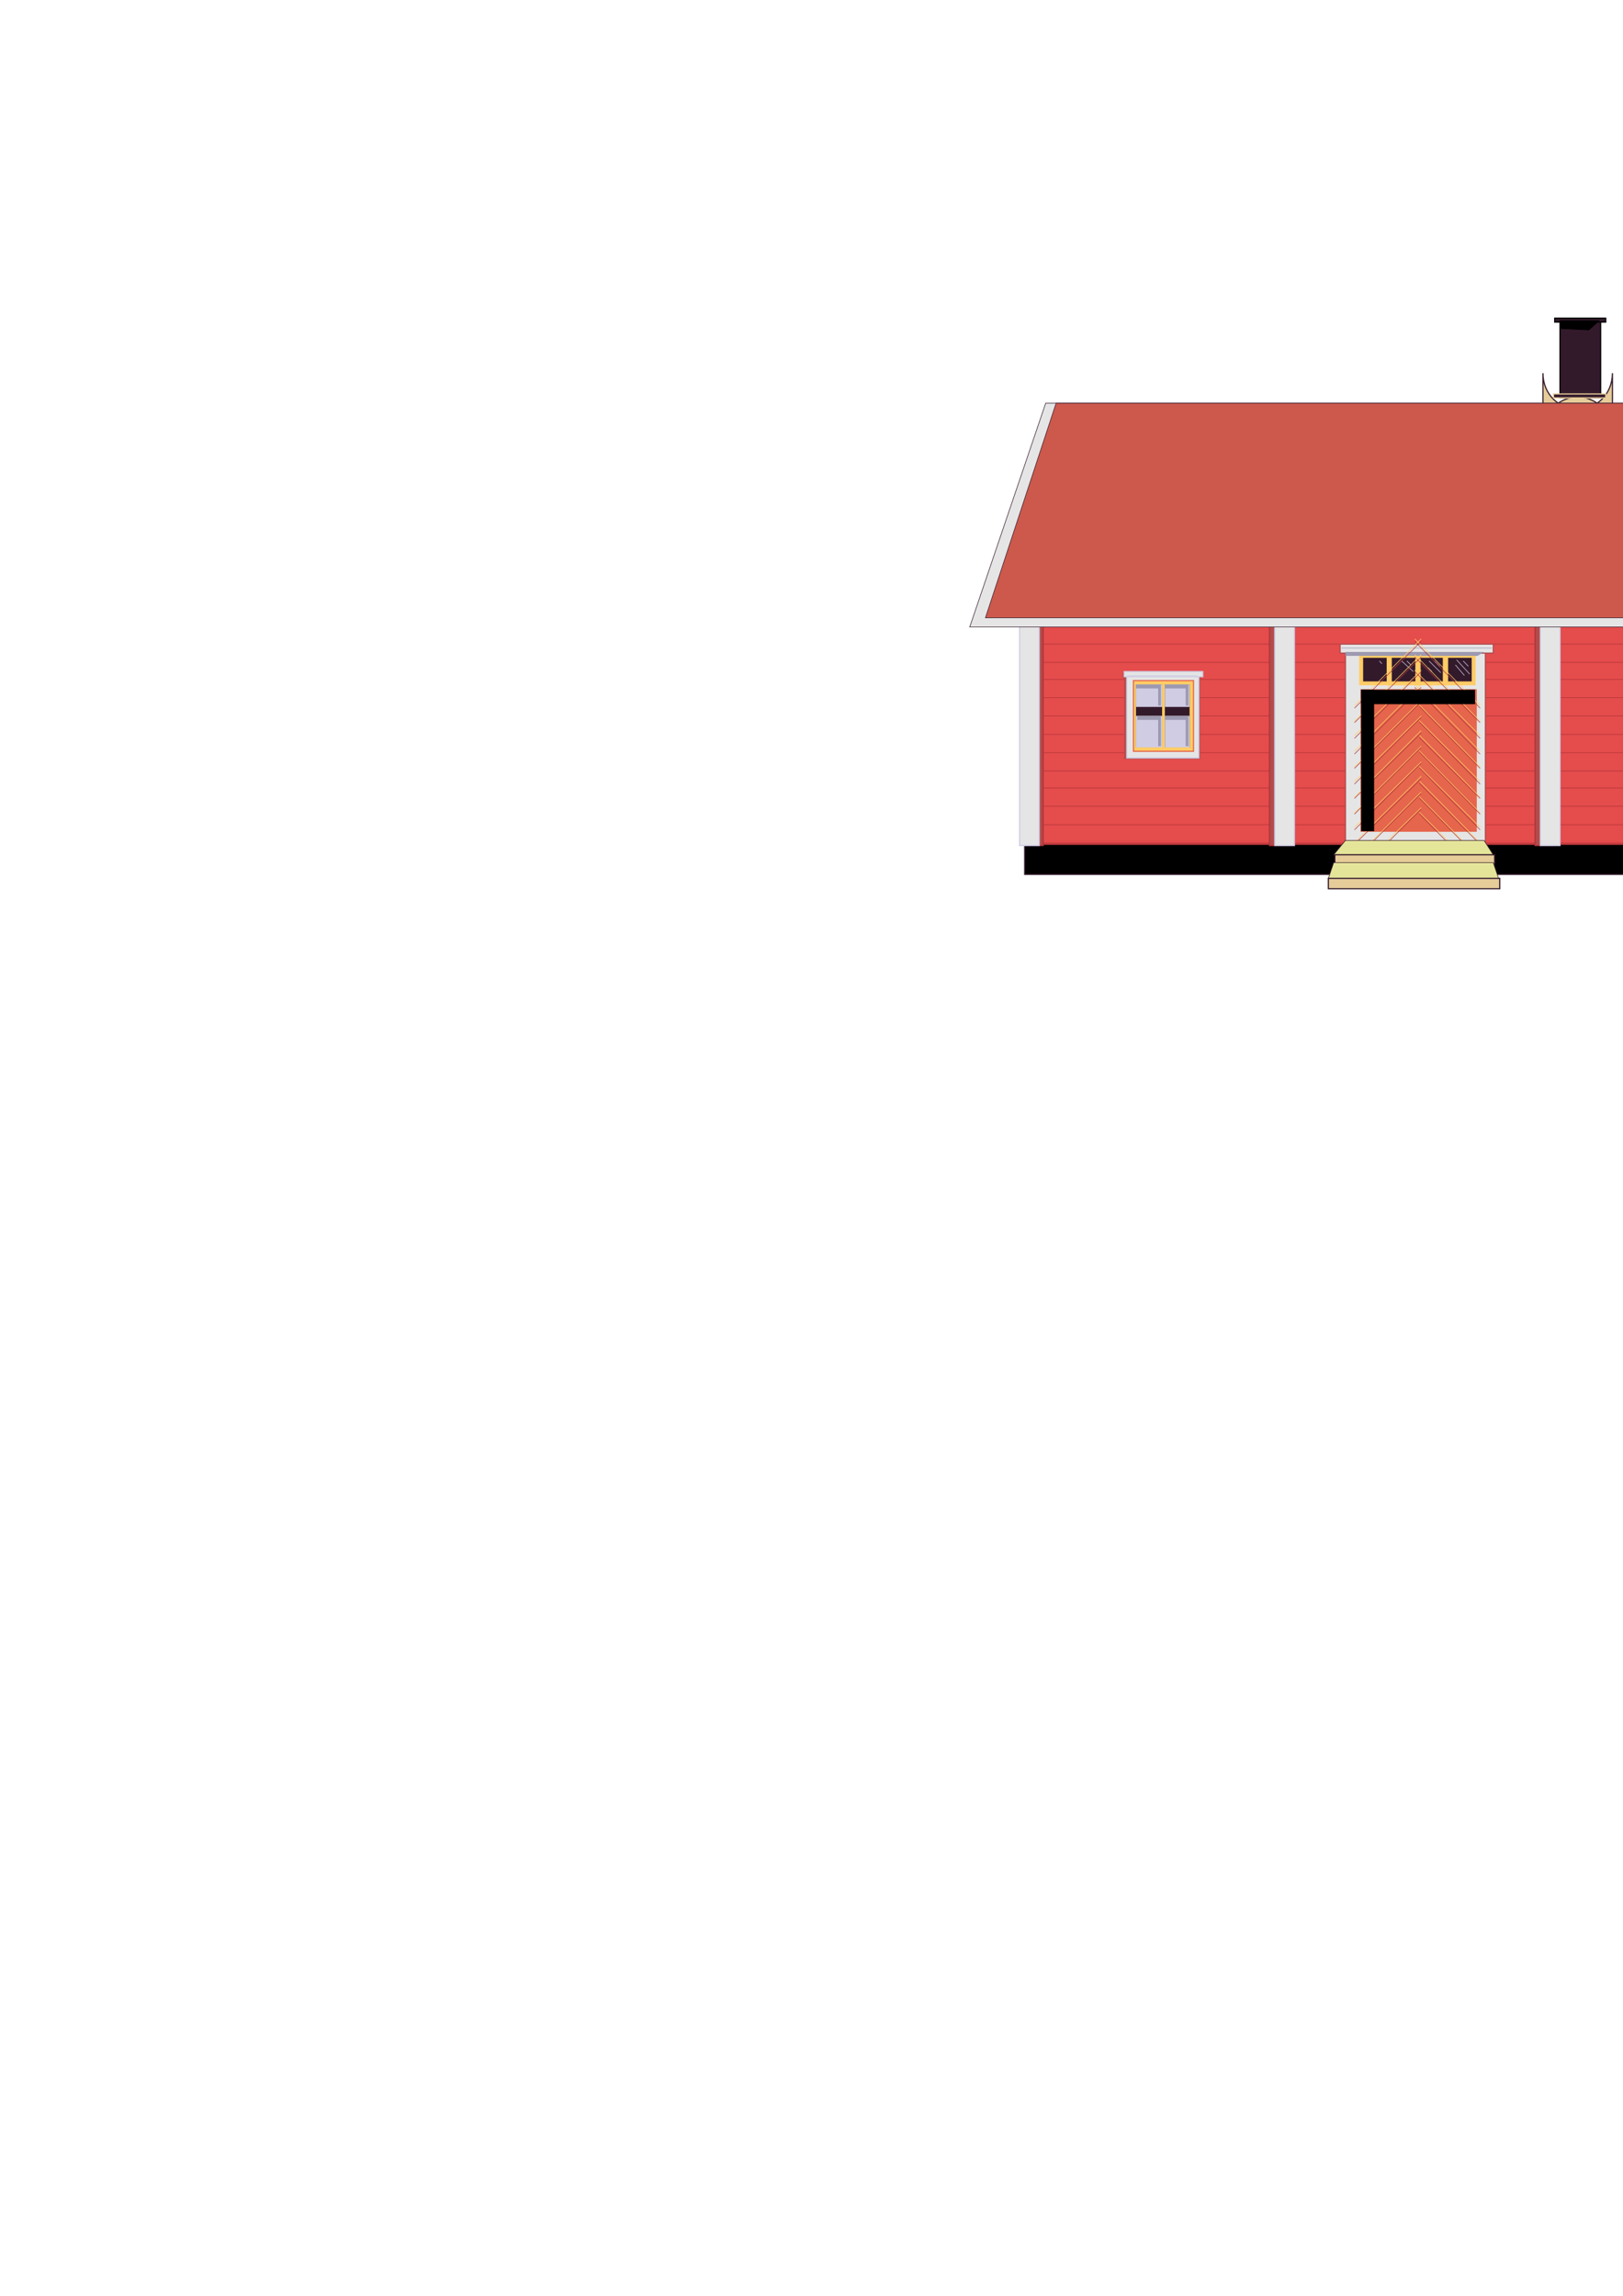 <?xml version="1.0" encoding="utf-8"?>
<!-- Created by UniConvertor 2.0rc4 (https://sk1project.net/) -->
<svg xmlns="http://www.w3.org/2000/svg" height="841.89pt" viewBox="0 0 595.276 841.89" width="595.276pt" version="1.1" xmlns:xlink="http://www.w3.org/1999/xlink" id="26930f30-f606-11ea-aaea-dcc15c148e23">

<g>
	<path style="stroke:#000000;stroke-width:0.432;stroke-miterlimit:10.433;fill:#331a2b;" d="M 572.174,145.905 L 572.174,117.609 587.078,117.609 587.078,145.905 572.174,145.905 Z" />
	<path style="stroke:#331a2b;stroke-width:0.432;stroke-miterlimit:10.433;fill:#e5cc99;" d="M 579.374,145.473 L 577.934,145.473 C 585.638,145.473 591.398,151.233 591.398,158.865 L 591.398,136.833 C 591.398,144.465 585.638,150.225 577.934,150.225 L 579.374,150.225 C 571.67,150.225 565.91,144.465 565.91,136.833 L 565.91,158.865 C 565.91,151.233 571.67,145.473 579.374,145.473 L 579.374,145.473 Z" />
	<path style="stroke:#e5cc99;stroke-width:0.432;stroke-miterlimit:10.433;fill:#331a2b;" d="M 569.798,145.905 L 569.798,144.465 588.95,144.465 588.95,145.905 569.798,145.905 Z" />
	<path style="stroke:#000000;stroke-width:0.432;stroke-miterlimit:10.433;fill:#331a2b;" d="M 570.23,118.113 L 570.23,116.673 588.95,116.673 588.95,118.113 570.23,118.113 Z" />
	<path style="fill:#000000;" d="M 586.574,117.609 L 586.574,117.609 572.174,117.609 572.174,120.489 582.758,120.993 586.574,117.609 Z" />
	<path style="stroke:#000000;stroke-width:0.216;stroke-miterlimit:10.433;fill:none;" d="M 586.574,117.609 L 572.174,117.609 572.174,120.489 582.758,120.993 586.574,117.609" />
	<path style="stroke:#331a2b;stroke-width:0.432;stroke-miterlimit:10.433;fill:#000000;" d="M 375.83,320.649 L 375.83,308.193 665.774,308.193 665.774,320.649 375.83,320.649 Z" />
	<path style="stroke:#b03338;stroke-width:0.432;stroke-miterlimit:10.433;fill:#e54c4c;" d="M 376.334,309.633 L 376.334,195.369 664.334,195.369 664.334,309.633 376.334,309.633 Z" />
	<path style="stroke:#b03338;stroke-width:0.216;stroke-miterlimit:10.433;fill:none;" d="M 663.83,196.305 L 378.278,196.305" />
	<path style="stroke:#b03338;stroke-width:0.216;stroke-miterlimit:10.433;fill:none;" d="M 663.83,203.073 L 378.278,203.073" />
	<path style="stroke:#b03338;stroke-width:0.216;stroke-miterlimit:10.433;fill:none;" d="M 663.83,209.769 L 378.278,209.769" />
	<path style="stroke:#b03338;stroke-width:0.216;stroke-miterlimit:10.433;fill:none;" d="M 663.83,216.033 L 378.278,216.033" />
	<path style="stroke:#b03338;stroke-width:0.216;stroke-miterlimit:10.433;fill:none;" d="M 663.83,222.729 L 378.278,222.729" />
	<path style="stroke:#b03338;stroke-width:0.216;stroke-miterlimit:10.433;fill:none;" d="M 663.83,229.425 L 378.278,229.425" />
	<path style="stroke:#b03338;stroke-width:0.216;stroke-miterlimit:10.433;fill:none;" d="M 663.83,236.193 L 378.278,236.193" />
	<path style="stroke:#b03338;stroke-width:0.216;stroke-miterlimit:10.433;fill:none;" d="M 663.83,242.889 L 378.278,242.889" />
	<path style="stroke:#b03338;stroke-width:0.216;stroke-miterlimit:10.433;fill:none;" d="M 663.83,249.153 L 378.278,249.153" />
	<path style="stroke:#b03338;stroke-width:0.216;stroke-miterlimit:10.433;fill:none;" d="M 663.83,255.849 L 378.278,255.849" />
	<path style="stroke:#b03338;stroke-width:0.216;stroke-miterlimit:10.433;fill:none;" d="M 663.83,262.545 L 378.278,262.545" />
	<path style="stroke:#b03338;stroke-width:0.216;stroke-miterlimit:10.433;fill:none;" d="M 663.83,269.313 L 378.278,269.313" />
	<path style="stroke:#b03338;stroke-width:0.216;stroke-miterlimit:10.433;fill:none;" d="M 663.83,276.009 L 378.278,276.009" />
	<path style="stroke:#b03338;stroke-width:0.216;stroke-miterlimit:10.433;fill:none;" d="M 663.83,282.705 L 378.278,282.705" />
	<path style="stroke:#b03338;stroke-width:0.216;stroke-miterlimit:10.433;fill:none;" d="M 663.83,288.969 L 378.278,288.969" />
	<path style="stroke:#b03338;stroke-width:0.216;stroke-miterlimit:10.433;fill:none;" d="M 663.83,295.665 L 378.278,295.665" />
	<path style="stroke:#b03338;stroke-width:0.216;stroke-miterlimit:10.433;fill:none;" d="M 663.83,302.433 L 378.278,302.433" />
	<path style="stroke:#b03338;stroke-width:0.216;stroke-miterlimit:10.433;fill:none;" d="M 663.83,309.129 L 378.278,309.129" />
	<path style="stroke:#b03338;stroke-width:0.432;stroke-miterlimit:10.433;fill:#b24c4c;" d="M 659.51,310.065 L 659.51,194.865 666.278,194.865 666.278,310.065 659.51,310.065 Z" />
	<path style="stroke:#cfcce4;stroke-width:0.432;stroke-miterlimit:10.433;fill:#e5e5e5;" d="M 660.95,310.065 L 660.95,194.865 668.15,194.865 668.15,310.065 660.95,310.065 Z" />
	<path style="stroke:#b03338;stroke-width:0.432;stroke-miterlimit:10.433;fill:#b24c4c;" d="M 375.83,310.065 L 375.83,194.865 382.598,194.865 382.598,310.065 375.83,310.065 Z" />
	<path style="stroke:#cfcce4;stroke-width:0.432;stroke-miterlimit:10.433;fill:#e5e5e5;" d="M 373.958,310.065 L 373.958,194.865 381.158,194.865 381.158,310.065 373.958,310.065 Z" />
	<path style="stroke:#b03338;stroke-width:0.432;stroke-miterlimit:10.433;fill:#b24c4c;" d="M 563.03,310.065 L 563.03,194.865 570.23,194.865 570.23,310.065 563.03,310.065 Z" />
	<path style="stroke:#cfcce4;stroke-width:0.432;stroke-miterlimit:10.433;fill:#e5e5e5;" d="M 564.974,310.065 L 564.974,194.865 572.174,194.865 572.174,310.065 564.974,310.065 Z" />
	<path style="stroke:#b03338;stroke-width:0.432;stroke-miterlimit:10.433;fill:#b24c4c;" d="M 465.614,310.065 L 465.614,194.865 472.814,194.865 472.814,310.065 465.614,310.065 Z" />
	<path style="stroke:#cfcce4;stroke-width:0.432;stroke-miterlimit:10.433;fill:#e5e5e5;" d="M 467.558,310.065 L 467.558,194.865 474.758,194.865 474.758,310.065 467.558,310.065 Z" />
	<path style="fill:#b24c4c;" d="M 411.83,248.649 L 411.83,246.705 440.63,246.705 440.63,248.649 411.83,248.649 Z" />
	<path style="fill:#b24c4c;" d="M 412.334,278.385 L 412.334,248.145 440.198,248.145 440.198,278.385 412.334,278.385 Z" />
	<path style="stroke:#cfcce4;stroke-width:0.432;stroke-miterlimit:10.433;fill:#e5e5e5;" d="M 413.27,277.953 L 413.27,247.713 439.694,247.713 439.694,277.953 413.27,277.953 Z" />
	<path style="stroke:#e5664c;stroke-width:0.432;stroke-miterlimit:10.433;fill:#ffcc66;" d="M 415.718,275.505 L 415.718,249.585 437.75,249.585 437.75,275.505 415.718,275.505 Z" />
	<path style="fill:#331a2b;" d="M 427.238,262.545 L 427.238,251.025 436.31,251.025 436.31,262.545 427.238,262.545 Z" />
	<path style="fill:#cfcce4;" d="M 427.238,259.233 L 427.238,251.025 436.31,251.025 436.31,259.233 427.238,259.233 Z" />
	<path style="fill:#9c99b1;" d="M 435.878,251.025 L 435.878,251.025 427.238,251.025 427.238,252.465 434.87,252.465 434.87,258.729 435.878,258.729 435.878,251.025 Z" />
	<path style="fill:#331a2b;" d="M 427.238,274.065 L 427.238,262.545 436.31,262.545 436.31,274.065 427.238,274.065 Z" />
	<path style="fill:#331a2b;" d="M 416.654,262.545 L 416.654,251.025 426.23,251.025 426.23,262.545 416.654,262.545 Z" />
	<path style="fill:#cfcce4;" d="M 416.654,259.233 L 416.654,251.025 426.23,251.025 426.23,259.233 416.654,259.233 Z" />
	<path style="fill:#9c99b1;" d="M 425.798,251.025 L 425.798,251.025 416.654,251.025 416.654,252.465 424.79,252.465 424.79,258.729 425.798,258.729 425.798,251.025 Z" />
	<path style="fill:#331a2b;" d="M 416.654,274.065 L 416.654,262.545 426.23,262.545 426.23,274.065 416.654,274.065 Z" />
	<path style="stroke:#cfcce4;stroke-width:0.432;stroke-miterlimit:10.433;fill:#e5e5e5;" d="M 412.334,248.145 L 412.334,246.273 441.134,246.273 441.134,248.145 412.334,248.145 Z" />
	<path style="stroke:#cfcce4;stroke-width:0.216;stroke-miterlimit:10.433;fill:none;" d="M 439.19,247.713 L 413.27,247.713" />
	<path style="fill:#cfcce4;" d="M 427.238,274.065 L 427.238,262.545 436.31,262.545 436.31,274.065 427.238,274.065 Z" />
	<path style="fill:#9c99b1;" d="M 435.878,262.545 L 435.878,262.545 427.238,262.545 427.238,263.985 434.87,263.985 434.87,273.633 435.878,273.633 435.878,262.545 Z" />
	<path style="fill:#cfcce4;" d="M 416.654,274.065 L 416.654,262.545 426.23,262.545 426.23,274.065 416.654,274.065 Z" />
	<path style="fill:#9c99b1;" d="M 425.798,262.545 L 425.798,262.545 417.158,262.545 417.158,263.985 424.79,263.985 424.79,273.633 425.798,273.633 425.798,262.545 Z" />
	<path style="stroke:#b24c4c;stroke-width:0.432;stroke-miterlimit:10.433;fill:#e5e5e5;" d="M 493.478,308.625 L 493.478,239.073 544.814,239.073 544.814,308.625 493.478,308.625 Z" />
	<path style="stroke:#9c99b1;stroke-width:0.432;stroke-miterlimit:10.433;fill:#9c99b1;" d="M 499.238,304.809 L 499.238,252.969 540.998,252.969 540.998,304.809 499.238,304.809 Z" />
	<path style="stroke:#b24c4c;stroke-width:0.432;stroke-miterlimit:10.433;fill:#e5e5e5;" d="M 491.534,239.505 L 491.534,236.193 547.694,236.193 547.694,239.505 491.534,239.505 Z" />
	<path style="stroke:#ffcc66;stroke-width:1.44;stroke-miterlimit:10.433;fill:#331a2b;" d="M 530.414,250.593 L 530.414,240.513 540.494,240.513 540.494,250.593 530.414,250.593 Z" />
	<path style="stroke:#ffcc66;stroke-width:1.44;stroke-miterlimit:10.433;fill:#331a2b;" d="M 520.334,250.593 L 520.334,240.513 529.91,240.513 529.91,250.593 520.334,250.593 Z" />
	<path style="stroke:#ffcc66;stroke-width:1.44;stroke-miterlimit:10.433;fill:#331a2b;" d="M 509.75,250.593 L 509.75,240.513 519.83,240.513 519.83,250.593 509.75,250.593 Z" />
	<path style="stroke:#ffcc66;stroke-width:1.44;stroke-miterlimit:10.433;fill:#331a2b;" d="M 499.238,250.593 L 499.238,240.513 509.318,240.513 509.318,250.593 499.238,250.593 Z" />
	<path style="stroke:#cfcce4;stroke-width:0.216;stroke-miterlimit:10.433;fill:none;" d="M 536.678,242.385 L 538.55,244.329" />
	<path style="stroke:#cfcce4;stroke-width:0.216;stroke-miterlimit:10.433;fill:none;" d="M 534.23,241.953 L 539.054,247.209" />
	<path style="stroke:#cfcce4;stroke-width:0.216;stroke-miterlimit:10.433;fill:none;" d="M 533.798,243.825 L 537.11,247.713" />
	<path style="stroke:#cfcce4;stroke-width:0.216;stroke-miterlimit:10.433;fill:none;" d="M 526.094,242.385 L 528.038,244.329" />
	<path style="stroke:#cfcce4;stroke-width:0.216;stroke-miterlimit:10.433;fill:none;" d="M 524.15,242.385 L 528.47,246.705" />
	<path style="stroke:#cfcce4;stroke-width:0.216;stroke-miterlimit:10.433;fill:none;" d="M 523.718,244.833 L 525.158,246.273" />
	<path style="stroke:#cfcce4;stroke-width:0.216;stroke-miterlimit:10.433;fill:none;" d="M 516.014,242.385 L 517.454,243.825" />
	<path style="stroke:#cfcce4;stroke-width:0.216;stroke-miterlimit:10.433;fill:none;" d="M 514.07,242.385 L 518.39,246.273" />
	<path style="stroke:#cfcce4;stroke-width:0.216;stroke-miterlimit:10.433;fill:none;" d="M 505.934,242.385 L 506.87,243.393" />
	<path style="fill:#9c99b1;" d="M 544.31,239.073 L 544.31,239.073 493.478,239.073 493.478,240.513 541.934,240.513 544.31,239.073 Z" />
	<path style="stroke:#9c99b1;stroke-width:0.216;stroke-miterlimit:10.433;fill:none;" d="M 547.19,237.633 L 492.038,237.633" />
	<path style="stroke:#e5664c;stroke-width:0.432;stroke-miterlimit:10.433;fill:#e5664c;" d="M 520.334,304.809 L 520.334,252.969 541.43,252.969 541.43,304.809 520.334,304.809 Z" />
	<path style="stroke:#ffcc66;stroke-width:0.216;stroke-miterlimit:10.433;fill:none;" d="M 518.894,234.249 L 542.87,258.729" />
	<path style="stroke:#ffcc66;stroke-width:0.216;stroke-miterlimit:10.433;fill:none;" d="M 518.894,240.009 L 542.87,264.489" />
	<path style="stroke:#ffcc66;stroke-width:0.216;stroke-miterlimit:10.433;fill:none;" d="M 518.894,245.769 L 542.87,269.745" />
	<path style="stroke:#ffcc66;stroke-width:0.216;stroke-miterlimit:10.433;fill:none;" d="M 518.894,251.025 L 542.87,275.505" />
	<path style="stroke:#ffcc66;stroke-width:0.216;stroke-miterlimit:10.433;fill:none;" d="M 518.894,256.785 L 542.87,281.265" />
	<path style="stroke:#ffcc66;stroke-width:0.216;stroke-miterlimit:10.433;fill:none;" d="M 518.894,262.545 L 542.87,286.593" />
	<path style="stroke:#ffcc66;stroke-width:0.216;stroke-miterlimit:10.433;fill:none;" d="M 518.894,267.873 L 542.87,292.353" />
	<path style="stroke:#ffcc66;stroke-width:0.216;stroke-miterlimit:10.433;fill:none;" d="M 518.894,273.633 L 542.87,298.113" />
	<path style="stroke:#ffcc66;stroke-width:0.216;stroke-miterlimit:10.433;fill:none;" d="M 518.894,279.393 L 542.87,303.369" />
	<path style="stroke:#ffcc66;stroke-width:0.216;stroke-miterlimit:10.433;fill:none;" d="M 518.894,284.649 L 542.87,309.129" />
	<path style="stroke:#ffcc66;stroke-width:0.216;stroke-miterlimit:10.433;fill:none;" d="M 518.894,290.409 L 542.87,314.889" />
	<path style="stroke:#ffcc66;stroke-width:0.216;stroke-miterlimit:10.433;fill:none;" d="M 518.894,296.169 L 542.87,320.145" />
	<path style="stroke:#b03338;stroke-width:0.216;stroke-miterlimit:10.433;fill:none;" d="M 518.894,235.185 L 542.87,259.665" />
	<path style="stroke:#b03338;stroke-width:0.216;stroke-miterlimit:10.433;fill:none;" d="M 518.894,240.945 L 542.87,264.993" />
	<path style="stroke:#b03338;stroke-width:0.216;stroke-miterlimit:10.433;fill:none;" d="M 518.894,246.273 L 542.87,270.753" />
	<path style="stroke:#b03338;stroke-width:0.216;stroke-miterlimit:10.433;fill:none;" d="M 518.894,252.033 L 542.87,276.513" />
	<path style="stroke:#b03338;stroke-width:0.216;stroke-miterlimit:10.433;fill:none;" d="M 518.894,257.289 L 542.87,281.769" />
	<path style="stroke:#b03338;stroke-width:0.216;stroke-miterlimit:10.433;fill:none;" d="M 518.894,263.049 L 542.87,287.529" />
	<path style="stroke:#b03338;stroke-width:0.216;stroke-miterlimit:10.433;fill:none;" d="M 518.894,268.809 L 542.87,292.785" />
	<path style="stroke:#b03338;stroke-width:0.216;stroke-miterlimit:10.433;fill:none;" d="M 518.894,274.065 L 542.87,298.545" />
	<path style="stroke:#b03338;stroke-width:0.216;stroke-miterlimit:10.433;fill:none;" d="M 518.894,279.825 L 542.87,304.305" />
	<path style="stroke:#b03338;stroke-width:0.216;stroke-miterlimit:10.433;fill:none;" d="M 518.894,285.585 L 542.87,309.633" />
	<path style="stroke:#b03338;stroke-width:0.216;stroke-miterlimit:10.433;fill:none;" d="M 518.894,290.913 L 542.87,315.393" />
	<path style="stroke:#b03338;stroke-width:0.216;stroke-miterlimit:10.433;fill:none;" d="M 518.894,296.673 L 542.87,321.153" />
	<path style="stroke:#e5664c;stroke-width:0.432;stroke-miterlimit:10.433;fill:#e5664c;" d="M 499.238,304.809 L 499.238,252.969 520.334,252.969 520.334,304.809 499.238,304.809 Z" />
	<path style="stroke:#ffcc66;stroke-width:0.216;stroke-miterlimit:10.433;fill:none;" d="M 521.27,234.249 L 496.79,258.729" />
	<path style="stroke:#ffcc66;stroke-width:0.216;stroke-miterlimit:10.433;fill:none;" d="M 521.27,240.009 L 496.79,264.489" />
	<path style="stroke:#ffcc66;stroke-width:0.216;stroke-miterlimit:10.433;fill:none;" d="M 521.27,245.769 L 496.79,269.745" />
	<path style="stroke:#ffcc66;stroke-width:0.216;stroke-miterlimit:10.433;fill:none;" d="M 521.27,251.025 L 496.79,275.505" />
	<path style="stroke:#ffcc66;stroke-width:0.216;stroke-miterlimit:10.433;fill:none;" d="M 521.27,256.785 L 496.79,281.265" />
	<path style="stroke:#ffcc66;stroke-width:0.216;stroke-miterlimit:10.433;fill:none;" d="M 521.27,262.545 L 496.79,286.593" />
	<path style="stroke:#ffcc66;stroke-width:0.216;stroke-miterlimit:10.433;fill:none;" d="M 521.27,267.873 L 496.79,292.353" />
	<path style="stroke:#ffcc66;stroke-width:0.216;stroke-miterlimit:10.433;fill:none;" d="M 521.27,273.633 L 496.79,298.113" />
	<path style="stroke:#ffcc66;stroke-width:0.216;stroke-miterlimit:10.433;fill:none;" d="M 521.27,279.393 L 496.79,303.369" />
	<path style="stroke:#ffcc66;stroke-width:0.216;stroke-miterlimit:10.433;fill:none;" d="M 521.27,284.649 L 496.79,309.129" />
	<path style="stroke:#ffcc66;stroke-width:0.216;stroke-miterlimit:10.433;fill:none;" d="M 521.27,290.409 L 496.79,314.889" />
	<path style="stroke:#ffcc66;stroke-width:0.216;stroke-miterlimit:10.433;fill:none;" d="M 521.27,296.169 L 496.79,320.145" />
	<path style="stroke:#b03338;stroke-width:0.216;stroke-miterlimit:10.433;fill:none;" d="M 521.27,235.185 L 496.79,259.665" />
	<path style="stroke:#b03338;stroke-width:0.216;stroke-miterlimit:10.433;fill:none;" d="M 521.27,240.945 L 496.79,264.993" />
	<path style="stroke:#b03338;stroke-width:0.216;stroke-miterlimit:10.433;fill:none;" d="M 521.27,246.273 L 496.79,270.753" />
	<path style="stroke:#b03338;stroke-width:0.216;stroke-miterlimit:10.433;fill:none;" d="M 521.27,252.033 L 496.79,276.513" />
	<path style="stroke:#b03338;stroke-width:0.216;stroke-miterlimit:10.433;fill:none;" d="M 521.27,257.289 L 496.79,281.769" />
	<path style="stroke:#b03338;stroke-width:0.216;stroke-miterlimit:10.433;fill:none;" d="M 521.27,263.049 L 496.79,287.529" />
	<path style="stroke:#b03338;stroke-width:0.216;stroke-miterlimit:10.433;fill:none;" d="M 521.27,268.809 L 496.79,292.785" />
	<path style="stroke:#b03338;stroke-width:0.216;stroke-miterlimit:10.433;fill:none;" d="M 521.27,274.065 L 496.79,298.545" />
	<path style="stroke:#b03338;stroke-width:0.216;stroke-miterlimit:10.433;fill:none;" d="M 521.27,279.825 L 496.79,304.305" />
	<path style="stroke:#b03338;stroke-width:0.216;stroke-miterlimit:10.433;fill:none;" d="M 521.27,285.585 L 496.79,309.633" />
	<path style="stroke:#b03338;stroke-width:0.216;stroke-miterlimit:10.433;fill:none;" d="M 521.27,290.913 L 496.79,315.393" />
	<path style="stroke:#b03338;stroke-width:0.216;stroke-miterlimit:10.433;fill:none;" d="M 521.27,296.673 L 496.79,321.153" />
	<path style="fill:#000000;" d="M 499.238,258.225 L 499.238,252.969 540.998,252.969 540.998,258.225 499.238,258.225 Z" />
	<path style="fill:#000000;" d="M 499.238,304.809 L 499.238,252.969 503.99,252.969 503.99,304.809 499.238,304.809 Z" />
	<path style="fill:#e5e599;" d="M 544.31,308.193 L 544.31,308.193 493.478,308.193 489.158,313.449 547.694,313.449 544.31,308.193 Z" />
	<path style="stroke:#331a2b;stroke-width:0.216;stroke-miterlimit:10.433;fill:none;" d="M 544.31,308.193 L 493.478,308.193 489.158,313.449 547.694,313.449 544.31,308.193" />
	<path style="stroke:#331a2b;stroke-width:0.432;stroke-miterlimit:10.433;fill:#e5cc99;" d="M 489.59,316.833 L 489.59,313.449 548.198,313.449 548.198,316.833 489.59,316.833 Z" />
	<path style="fill:#e5e599;" d="M 547.694,316.329 L 547.694,316.329 489.158,316.329 487.214,322.089 549.638,322.089 547.694,316.329 Z" />
	<path style="stroke:#331a2b;stroke-width:0.216;stroke-miterlimit:10.433;fill:none;" d="M 547.694,316.329 L 489.158,316.329 487.214,322.089 549.638,322.089 547.694,316.329" />
	<path style="stroke:#331a2b;stroke-width:0.432;stroke-miterlimit:10.433;fill:#e5cc99;" d="M 487.214,325.905 L 487.214,322.089 550.07,322.089 550.07,325.905 487.214,325.905 Z" />
	<path style="fill:#b24c4c;" d="M 598.094,256.785 L 598.094,255.345 627.398,255.345 627.398,256.785 598.094,256.785 Z" />
	<path style="fill:#b24c4c;" d="M 599.03,256.353 L 599.03,245.265 626.894,245.265 626.894,256.353 599.03,256.353 Z" />
	<path style="stroke:#cfcce4;stroke-width:0.432;stroke-miterlimit:10.433;fill:#e5e5e5;" d="M 600.038,256.353 L 600.038,245.265 626.39,245.265 626.39,256.353 600.038,256.353 Z" />
	<path style="stroke:#e5664c;stroke-width:0.432;stroke-miterlimit:10.433;fill:#ffcc66;" d="M 602.414,255.345 L 602.414,246.273 624.014,246.273 624.014,255.345 602.414,255.345 Z" />
	<path style="fill:#331a2b;" d="M 613.43,254.913 L 613.43,251.025 623.078,251.025 623.078,254.913 613.43,254.913 Z" />
	<path style="fill:#331a2b;" d="M 613.43,251.025 L 613.43,246.705 623.078,246.705 623.078,251.025 613.43,251.025 Z" />
	<path style="fill:#331a2b;" d="M 603.35,254.913 L 603.35,251.025 612.998,251.025 612.998,254.913 603.35,254.913 Z" />
	<path style="fill:#331a2b;" d="M 603.35,251.025 L 603.35,246.705 612.998,246.705 612.998,251.025 603.35,251.025 Z" />
	<path style="fill:#cfcce4;" d="M 613.43,250.089 L 613.43,246.705 623.078,246.705 623.078,250.089 613.43,250.089 Z" />
	<path style="fill:#9c99b1;" d="M 622.574,246.705 L 622.574,246.705 613.43,246.705 613.43,247.713 621.638,247.713 621.638,249.585 622.574,249.585 622.574,246.705 Z" />
	<path style="fill:#cfcce4;" d="M 603.35,250.089 L 603.35,246.705 612.998,246.705 612.998,250.089 603.35,250.089 Z" />
	<path style="fill:#9c99b1;" d="M 612.494,246.705 L 612.494,246.705 603.35,246.705 603.35,247.713 611.558,247.713 611.558,249.585 612.494,249.585 612.494,246.705 Z" />
	<path style="stroke:#cfcce4;stroke-width:0.432;stroke-miterlimit:10.433;fill:#e5e5e5;" d="M 599.03,256.785 L 599.03,255.849 627.398,255.849 627.398,256.785 599.03,256.785 Z" />
	<path style="stroke:#cfcce4;stroke-width:0.216;stroke-miterlimit:10.433;fill:none;" d="M 625.958,255.849 L 600.038,255.849" />
	<path style="fill:#e5e5e5;" d="M 656.63,147.849 L 656.63,147.849 383.534,147.849 355.67,229.929 684.998,229.929 656.63,147.849 Z" />
	<path style="stroke:#331a2b;stroke-width:0.216;stroke-miterlimit:10.433;fill:none;" d="M 656.63,147.849 L 383.534,147.849 355.67,229.929 684.998,229.929 656.63,147.849" />
	<path style="fill:#cc594c;" d="M 653.75,147.849 L 653.75,147.849 387.35,147.849 361.43,226.545 678.734,226.545 653.75,147.849 Z" />
	<path style="stroke:#331a2b;stroke-width:0.216;stroke-miterlimit:10.433;fill:none;" d="M 653.75,147.849 L 387.35,147.849 361.43,226.545 678.734,226.545 653.75,147.849" />
</g>
</svg>